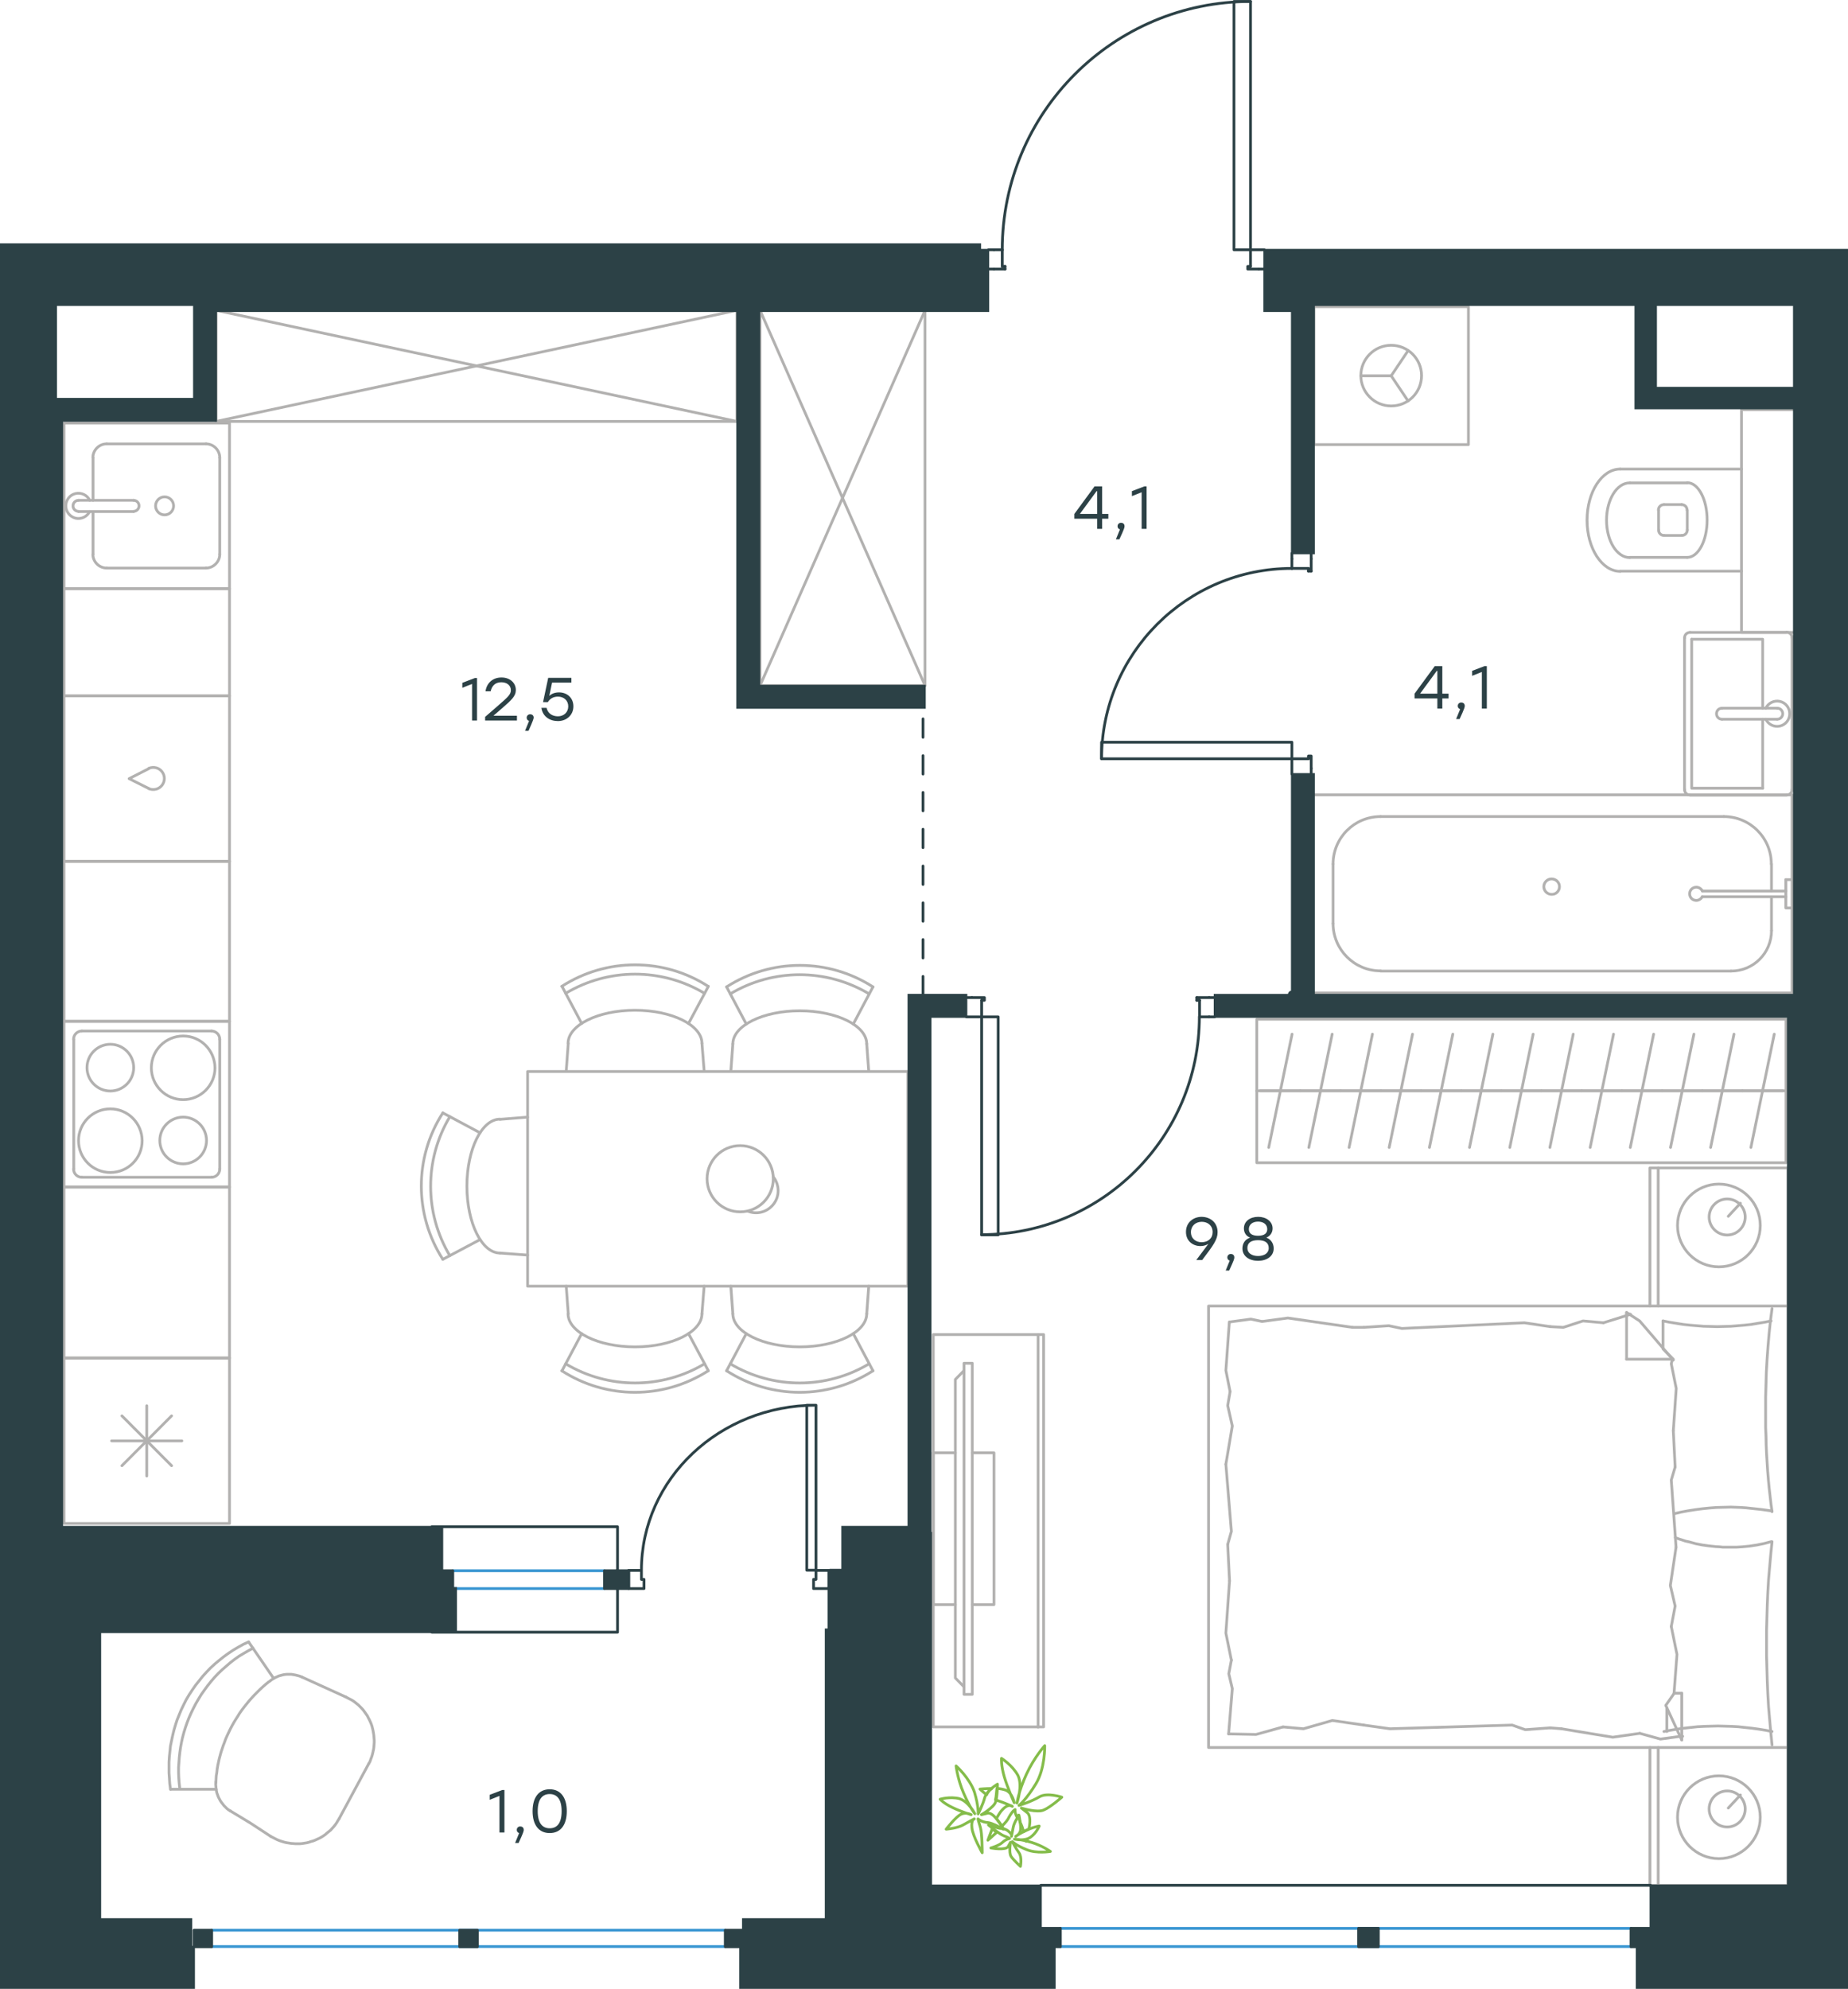 <?xml version="1.0" encoding="utf-8"?>
<!-- Generator: Adobe Illustrator 26.5.0, SVG Export Plug-In . SVG Version: 6.00 Build 0)  -->
<svg version="1.1" id="Слой_1" xmlns="http://www.w3.org/2000/svg" xmlns:xlink="http://www.w3.org/1999/xlink" x="0px" y="0px"
	 viewBox="0 0 1004.9 1081.2" style="enable-background:new 0 0 1004.9 1081.2;" xml:space="preserve">
<style type="text/css">
	.st0{fill:none;stroke:#B2B1B0;stroke-width:1.5;stroke-linecap:round;stroke-linejoin:round;stroke-miterlimit:10;}
	.st1{fill:none;stroke:#2C4146;stroke-width:1.5;stroke-linecap:round;stroke-linejoin:round;stroke-miterlimit:10;}
	.st2{fill:none;stroke:#3996D2;stroke-width:1.5;stroke-linecap:round;stroke-linejoin:round;stroke-miterlimit:22.926;}
	.st3{fill:none;stroke:#2C4146;stroke-width:1.5;stroke-linecap:round;stroke-linejoin:round;stroke-miterlimit:22.926;}
	.st4{fill:#2C4146;}
	.st5{fill:#2C4146;stroke:#2C4146;stroke-miterlimit:10;}
	
		.st6{fill:none;stroke:#2D4146;stroke-width:1.5;stroke-linecap:round;stroke-linejoin:round;stroke-miterlimit:22.926;stroke-dasharray:10,10,0,0;}
	.st7{fill:none;stroke:#84BC4A;stroke-width:1.5;stroke-linecap:round;stroke-linejoin:round;stroke-miterlimit:22.926;}
</style>
<g>
	<line class="st0" x1="50.6" y1="248.8" x2="50.6" y2="272"/>
	<path class="st0" d="M89.5,270.1c-2.7,0-4.9,2.2-4.9,4.9c0,2.7,2.2,4.9,4.9,4.9c2.7,0,4.9-2.2,4.9-4.9
		C94.4,272.3,92.2,270.1,89.5,270.1z"/>
	<path class="st0" d="M72.6,278c1.6,0,3-1.3,3-3s-1.3-3-3-3"/>
	<line class="st0" x1="42.7" y1="272" x2="72.7" y2="272"/>
	<path class="st0" d="M42.7,272c-1.6,0-3,1.3-3,3c0,1.6,1.3,3,3,3"/>
	<line class="st0" x1="42.7" y1="278.1" x2="72.7" y2="278.1"/>
	<path class="st0" d="M48.8,272c-1.4-2.9-4.6-4.4-7.7-3.7c-3.1,0.7-5.3,3.5-5.3,6.7s2.2,5.9,5.3,6.7c3.1,0.7,6.3-0.8,7.7-3.7"/>
	<path class="st0" d="M58,241.3c-4.1,0-7.5,3.4-7.5,7.5"/>
	<path class="st0" d="M50.5,301.3c0,4.1,3.4,7.5,7.5,7.5"/>
	<path class="st0" d="M119.5,248.8c0-4.1-3.4-7.5-7.5-7.5"/>
	<path class="st0" d="M112,308.8c4.1,0,7.5-3.4,7.5-7.5"/>
	<line class="st0" x1="58.1" y1="241.3" x2="112.1" y2="241.3"/>
	<line class="st0" x1="119.5" y1="248.8" x2="119.5" y2="301.3"/>
	<line class="st0" x1="112.1" y1="308.8" x2="58.1" y2="308.8"/>
	<line class="st0" x1="50.6" y1="301.3" x2="50.6" y2="278.1"/>
	<rect x="34.8" y="230" class="st0" width="90" height="90"/>
	<rect x="34.8" y="468.2" class="st0" width="90" height="87"/>
	<rect x="34.8" y="645.3" class="st0" width="90" height="93"/>
	<line class="st0" x1="503" y1="372.7" x2="413.3" y2="168.7"/>
	<polyline class="st0" points="413.3,168.7 503,168.7 413.3,372.7 	"/>
	<polyline class="st0" points="503,168.7 503,372.7 413.3,372.7 413.3,168.7 	"/>
	<path class="st0" d="M901.9,288.1c0,1.7,1.3,3,3,3"/>
	<path class="st0" d="M904.8,274.3c-1.6,0-3,1.3-3,3"/>
	<path class="st0" d="M914.5,291.1c1.7,0,3-1.3,3-3"/>
	<path class="st0" d="M917.4,277.3c0-1.7-1.3-3-3-3"/>
	<line class="st0" x1="914.5" y1="291.1" x2="904.9" y2="291.1"/>
	<line class="st0" x1="901.9" y1="288.2" x2="901.9" y2="277.4"/>
	<line class="st0" x1="904.9" y1="274.3" x2="914.5" y2="274.3"/>
	<line class="st0" x1="917.5" y1="277.4" x2="917.5" y2="288.2"/>
	<path class="st0" d="M917.5,303c6,0,10.8-9.1,10.8-20.3c0-11.2-4.8-20.3-10.8-20.3"/>
	<line class="st0" x1="886.3" y1="303" x2="917.5" y2="303"/>
	<path class="st0" d="M886.2,262.5c-7,0-12.6,9.1-12.6,20.3c0,11.2,5.6,20.3,12.6,20.3"/>
	<line class="st0" x1="886.3" y1="262.5" x2="917.5" y2="262.5"/>
	<path class="st0" d="M881,255c-9.9,0-18,12.4-18,27.8c0,15.3,8.1,27.8,18,27.8"/>
	<line class="st0" x1="881" y1="310.5" x2="947" y2="310.5"/>
	<line class="st0" x1="881" y1="255" x2="947" y2="255"/>
	<polyline class="st0" points="975.5,343.8 947,343.8 947,222.7 975.5,222.7 	"/>
	<polyline class="st0" points="765.7,218 756.5,204.3 765.7,190.6 	"/>
	<line class="st0" x1="756.5" y1="204.3" x2="740" y2="204.3"/>
	<path class="st0" d="M773,204.2c0-9.1-7.4-16.5-16.5-16.5s-16.5,7.4-16.5,16.5s7.4,16.5,16.5,16.5S773,213.4,773,204.2z"/>
	<rect x="714.5" y="166.7" class="st0" width="84" height="75"/>
	<line class="st0" x1="963.3" y1="505.9" x2="963.3" y2="487.5"/>
	<path class="st0" d="M925.7,484.4c-0.7-1.5-2.4-2.4-4.1-2c-1.7,0.4-2.8,1.8-2.8,3.5s1.2,3.2,2.8,3.5c1.7,0.4,3.3-0.5,4.1-2"/>
	<line class="st0" x1="971.1" y1="487.5" x2="925.8" y2="487.5"/>
	<line class="st0" x1="971.1" y1="484.4" x2="925.8" y2="484.4"/>
	<line class="st0" x1="971.1" y1="478.2" x2="974.5" y2="478.2"/>
	<polyline class="st0" points="971.1,478.2 971.1,493.6 974.5,493.6 	"/>
	<path class="st0" d="M848,482c0-2.3-1.9-4.2-4.3-4.2c-2.3,0-4.2,1.9-4.2,4.2c0,2.3,1.9,4.2,4.2,4.2C846.1,486.3,848,484.4,848,482z
		"/>
	<path class="st0" d="M941.3,527.9c12.2,0,22-9.8,22-22"/>
	<path class="st0" d="M963.2,469.7c0-14.3-11.6-25.8-25.8-25.8"/>
	<path class="st0" d="M724.9,502c0,14.3,11.6,25.8,25.8,25.8"/>
	<path class="st0" d="M750.7,443.9c-14.3,0-25.8,11.6-25.8,25.8"/>
	<line class="st0" x1="963.3" y1="469.7" x2="963.3" y2="484.4"/>
	<line class="st0" x1="941.3" y1="527.9" x2="750.7" y2="527.9"/>
	<line class="st0" x1="724.9" y1="502.1" x2="724.9" y2="469.7"/>
	<line class="st0" x1="750.7" y1="443.9" x2="937.4" y2="443.9"/>
	<rect x="713" y="432.1" class="st0" width="261.5" height="107.7"/>
	<line class="st0" x1="958.5" y1="391" x2="958.5" y2="428.5"/>
	<polyline class="st0" points="958.5,385 958.5,347.5 919.9,347.5 	"/>
	<polyline class="st0" points="919.9,347.5 919.9,428.5 958.5,428.5 	"/>
	<path class="st0" d="M916,429.2c0,1.7,1.3,3,3,3"/>
	<path class="st0" d="M919,343.8c-1.7,0-3,1.3-3,3"/>
	<path class="st0" d="M971.5,432.2c1.7,0,3-1.3,3-3"/>
	<path class="st0" d="M974.5,346.7c0-1.6-1.3-3-3-3"/>
	<path class="st0" d="M936.4,385c-1.7,0-3,1.3-3,3s1.3,3,3,3"/>
	<line class="st0" x1="966.4" y1="391" x2="936.4" y2="391"/>
	<path class="st0" d="M966.4,391c1.6,0,3-1.3,3-3s-1.3-3-3-3"/>
	<line class="st0" x1="966.4" y1="385" x2="936.4" y2="385"/>
	<path class="st0" d="M960.2,391c1.4,2.9,4.6,4.4,7.7,3.7c3.1-0.7,5.3-3.5,5.3-6.7s-2.2-6-5.3-6.7s-6.3,0.8-7.7,3.7"/>
	<line class="st0" x1="971.5" y1="432.3" x2="919" y2="432.3"/>
	<line class="st0" x1="916" y1="429.3" x2="916" y2="346.8"/>
	<line class="st0" x1="919" y1="343.8" x2="971.5" y2="343.8"/>
	<line class="st0" x1="974.5" y1="346.8" x2="974.5" y2="429.3"/>
	<line class="st0" x1="884.5" y1="714.1" x2="886.6" y2="714.5"/>
	<polyline class="st0" points="909.9,777.8 911.5,754.8 908.8,741.4 909.4,738.9 	"/>
	<polyline class="st0" points="910.3,920.5 911.9,899.4 908.8,884.2 	"/>
	<polyline class="st0" points="911.4,841.1 908.8,804.6 910.9,797.5 	"/>
	<polyline class="st0" points="908.8,884.2 910.9,873.1 908.3,861.9 911.4,841.1 	"/>
	<line class="st0" x1="910.9" y1="797.5" x2="909.9" y2="777.8"/>
	<polyline class="st0" points="904.3,718.1 907.9,718.8 911.6,719.4 915.3,720 919,720.4 922.7,720.7 926.4,721 930.1,721.1 
		933.7,721.2 937.5,721.1 941.2,721 944.9,720.7 948.6,720.4 952.3,720 955.8,719.4 959.5,718.8 963.1,718.1 	"/>
	<polyline class="st0" points="963.6,711.4 962.7,718.2 962,725 961.4,731.9 960.9,738.8 960.5,745.7 960.3,752.6 960.1,759.6 
		960.1,766.6 960.1,771.3 960.1,776 960.3,780.7 960.4,785.4 960.6,790.1 960.9,794.9 961.2,799.6 961.6,804.4 962,808.7 
		962.5,813.1 963,817.5 963.6,821.8 	"/>
	<polyline class="st0" points="849.1,939.8 877,944.4 891.7,942.3 	"/>
	<polyline class="st0" points="891.7,942.3 902.9,945.4 914,943.9 915,943.9 	"/>
	<line class="st0" x1="843" y1="939.3" x2="849.1" y2="939.8"/>
	<polyline class="st0" points="741.6,937.8 755.8,939.8 822.3,937.8 829.4,940.3 843,939.3 	"/>
	<polyline class="st0" points="668.1,942.6 683,942.9 697.7,938.8 	"/>
	<polyline class="st0" points="697.7,938.8 708.8,939.8 724.5,935.3 741.6,937.8 	"/>
	<polyline class="st0" points="735.5,721.6 700.3,716.5 686.3,718.4 	"/>
	<polyline class="st0" points="686.3,718.4 680.2,717.1 669.1,718.6 	"/>
	<line class="st0" x1="741.6" y1="721.6" x2="735.5" y2="721.6"/>
	<polyline class="st0" points="843,721.2 828.9,719.1 762.3,722.2 755.2,720.7 741.6,721.6 	"/>
	<line class="st0" x1="886.6" y1="714.5" x2="871.9" y2="719.1"/>
	<polyline class="st0" points="871.9,719.1 860.8,718.1 850.1,721.6 843,721.2 	"/>
	<polyline class="st0" points="963.6,821.4 957.9,820.6 952.3,820 949.5,819.7 946.7,819.5 944,819.4 941.3,819.3 937.3,819.4 
		933.4,819.5 929.5,819.8 925.6,820.2 921.8,820.7 918,821.3 914.2,822 910.4,822.9 	"/>
	<polyline class="st0" points="963.6,941.3 960,940.6 956.3,940 952.6,939.5 948.9,939.1 945.2,938.7 941.5,938.5 937.9,938.4 
		934.2,938.3 930.4,938.4 926.7,938.5 923,938.7 919.3,939.1 915.7,939.5 912,940 908.4,940.6 904.8,941.3 	"/>
	<polyline class="st0" points="911,835.9 912.9,836.6 914.8,837.2 916.6,837.8 918.5,838.2 922.1,839.2 925.7,839.9 929.3,840.4 
		933.1,840.8 935,840.9 936.9,841.1 938.8,841.1 940.8,841.1 944.1,841.1 947.4,840.9 949.5,840.7 951.5,840.5 953.4,840.2 
		955.4,839.9 957.3,839.5 959.3,839.1 961.2,838.6 963.1,838.1 	"/>
	<polyline class="st0" points="963.6,838.1 962.9,844.9 962.3,851.8 961.7,858.7 961.3,865.5 961,872.4 960.8,879.3 960.6,886.4 
		960.6,893.3 960.6,900.2 960.8,907.1 961,914 961.3,921 961.7,927.9 962.3,934.8 962.9,941.7 963.6,948.6 	"/>
	<polyline class="st0" points="668.6,859.4 666.6,887.8 669.6,902.5 	"/>
	<polyline class="st0" points="669.6,902.5 668.2,909.9 670.1,918 668.1,942.6 	"/>
	<polyline class="st0" points="668.5,718.6 666.6,745 668.9,756.5 	"/>
	<polyline class="st0" points="666.6,796 669.6,832.5 667.6,839.6 	"/>
	<polyline class="st0" points="668.9,756.5 667.6,764.1 670.1,775.2 666.6,796 	"/>
	<line class="st0" x1="667.6" y1="839.6" x2="668.6" y2="859.4"/>
	<line class="st0" x1="914.5" y1="945.9" x2="914.5" y2="920.5"/>
	<polyline class="st0" points="909.9,739.4 891.6,718.1 884.5,713.5 	"/>
	<line class="st0" x1="910.3" y1="920.5" x2="914.5" y2="920.5"/>
	<line class="st0" x1="904.3" y1="718.1" x2="904.3" y2="732.9"/>
	<polyline class="st0" points="914.5,945.9 905.8,927.1 910.4,920.5 	"/>
	<line class="st0" x1="884.5" y1="713.5" x2="884.5" y2="738.9"/>
	<polyline class="st0" points="904.3,733.3 909.9,738.9 884.5,738.9 	"/>
	<line class="st0" x1="906.4" y1="928.5" x2="906.4" y2="941.3"/>
	<line class="st0" x1="939.8" y1="661.2" x2="946.4" y2="654.1"/>
	<path class="st0" d="M939.2,651.8c-5.4,0-9.8,4.4-9.8,9.8c0,5.4,4.4,9.8,9.8,9.8c5.4,0,9.8-4.4,9.8-9.8S944.6,651.8,939.2,651.8z"
		/>
	<path class="st0" d="M934.7,643.7c-12.4,0-22.5,10.1-22.5,22.5s10.1,22.5,22.5,22.5s22.5-10.1,22.5-22.5
		C957.2,653.7,947.1,643.7,934.7,643.7z"/>
	<line class="st0" x1="939.8" y1="982.9" x2="946.4" y2="975.8"/>
	<path class="st0" d="M939.2,973.6c-5.4,0-9.8,4.4-9.8,9.8s4.4,9.8,9.8,9.8c5.4,0,9.8-4.4,9.8-9.8S944.6,973.6,939.2,973.6z"/>
	<path class="st0" d="M934.7,965.4c-12.4,0-22.5,10.1-22.5,22.5s10.1,22.5,22.5,22.5s22.5-10.1,22.5-22.5S947.1,965.4,934.7,965.4z"
		/>
	<line class="st0" x1="901.7" y1="710" x2="901.7" y2="634.9"/>
	<line class="st0" x1="901.7" y1="1025" x2="901.7" y2="950"/>
	<polyline class="st0" points="972.2,710 972.2,634.9 897.2,634.9 897.2,710 	"/>
	<polyline class="st0" points="972.2,950 972.2,1025 897.2,1025 897.2,950 	"/>
	<rect x="657.2" y="710" class="st0" width="315" height="240"/>
	<line class="st0" x1="507.5" y1="872.3" x2="519.5" y2="872.3"/>
	<line class="st0" x1="507.5" y1="789.8" x2="519.5" y2="789.8"/>
	<polyline class="st0" points="524.2,745.1 519.5,749.9 519.5,912.2 524.2,917 	"/>
	<rect x="524.2" y="741.1" class="st0" width="4.5" height="180"/>
	<polyline class="st0" points="528.8,789.8 540.5,789.8 540.5,872.3 528.8,872.3 	"/>
	<line class="st0" x1="507.5" y1="872.3" x2="507.5" y2="789.8"/>
	<line class="st0" x1="564.5" y1="725.5" x2="564.5" y2="938.9"/>
	<rect x="507.5" y="725.5" class="st0" width="60" height="213.3"/>
	<line class="st0" x1="685.3" y1="593" x2="707.1" y2="593"/>
	<line class="st0" x1="702.6" y1="562.2" x2="689.9" y2="623.8"/>
	<line class="st0" x1="707.1" y1="593" x2="729" y2="593"/>
	<line class="st0" x1="724.4" y1="562.2" x2="711.7" y2="623.8"/>
	<line class="st0" x1="729" y1="593" x2="750.9" y2="593"/>
	<line class="st0" x1="746.3" y1="562.2" x2="733.6" y2="623.8"/>
	<line class="st0" x1="750.9" y1="593" x2="772.7" y2="593"/>
	<line class="st0" x1="768.1" y1="562.2" x2="755.4" y2="623.8"/>
	<line class="st0" x1="772.7" y1="593" x2="794.6" y2="593"/>
	<line class="st0" x1="790" y1="562.2" x2="777.3" y2="623.8"/>
	<line class="st0" x1="794.6" y1="593" x2="816.4" y2="593"/>
	<line class="st0" x1="811.8" y1="562.2" x2="799.1" y2="623.8"/>
	<line class="st0" x1="816.4" y1="593" x2="838.2" y2="593"/>
	<line class="st0" x1="833.7" y1="562.2" x2="821" y2="623.8"/>
	<line class="st0" x1="683.4" y1="593" x2="971.2" y2="593"/>
	<line class="st0" x1="838.2" y1="593" x2="860.1" y2="593"/>
	<line class="st0" x1="855.5" y1="562.2" x2="842.8" y2="623.8"/>
	<line class="st0" x1="860.1" y1="593" x2="881.9" y2="593"/>
	<line class="st0" x1="877.4" y1="562.2" x2="864.7" y2="623.8"/>
	<line class="st0" x1="881.9" y1="593" x2="903.8" y2="593"/>
	<line class="st0" x1="899.2" y1="562.2" x2="886.5" y2="623.8"/>
	<line class="st0" x1="903.8" y1="593" x2="925.7" y2="593"/>
	<line class="st0" x1="921.1" y1="562.2" x2="908.4" y2="623.8"/>
	<line class="st0" x1="925.7" y1="593" x2="947.5" y2="593"/>
	<line class="st0" x1="942.9" y1="562.2" x2="930.2" y2="623.8"/>
	<line class="st0" x1="947.5" y1="593" x2="969.4" y2="593"/>
	<line class="st0" x1="964.8" y1="562.2" x2="952.1" y2="623.8"/>
	<rect x="683.4" y="554.1" class="st0" width="287.8" height="78"/>
	<path class="st0" d="M397.1,741.4c23.2,13.9,52.3,13.9,75.5,0"/>
	<path class="st0" d="M395.1,745.2c24.2,15.6,55.3,15.6,79.6,0"/>
	<line class="st0" x1="464" y1="725" x2="474.7" y2="745.2"/>
	<line class="st0" x1="405.8" y1="725" x2="395.1" y2="745.2"/>
	<line class="st0" x1="398.5" y1="714.2" x2="397.4" y2="699.2"/>
	<line class="st0" x1="471.3" y1="714.2" x2="472.4" y2="699.2"/>
	<path class="st0" d="M398.5,714.2c0,9.9,16.3,18,36.4,18s36.4-8.1,36.4-18"/>
	<path class="st0" d="M472.6,540.3c-23.2-13.9-52.3-13.9-75.5,0"/>
	<path class="st0" d="M474.7,536.5c-24.2-15.6-55.3-15.6-79.6,0"/>
	<line class="st0" x1="464" y1="556.7" x2="474.7" y2="536.5"/>
	<line class="st0" x1="405.8" y1="556.7" x2="395.1" y2="536.5"/>
	<line class="st0" x1="398.5" y1="567.5" x2="397.4" y2="582.5"/>
	<line class="st0" x1="471.3" y1="567.5" x2="472.4" y2="582.5"/>
	<path class="st0" d="M471.3,567.5c0-9.9-16.3-18-36.4-18s-36.4,8.1-36.4,18"/>
	<path class="st0" d="M383.1,540c-23.2-13.9-52.3-13.9-75.5,0"/>
	<path class="st0" d="M385.1,536.2c-24.2-15.6-55.3-15.6-79.6,0"/>
	<line class="st0" x1="316.3" y1="556.4" x2="305.6" y2="536.2"/>
	<line class="st0" x1="374.4" y1="556.4" x2="385.2" y2="536.2"/>
	<line class="st0" x1="381.7" y1="567.2" x2="382.9" y2="582.2"/>
	<line class="st0" x1="309" y1="567.2" x2="307.9" y2="582.2"/>
	<path class="st0" d="M381.7,567.2c0-9.9-16.3-18-36.4-18s-36.4,8.1-36.4,18"/>
	<path class="st0" d="M244.6,607.1c-13.9,23.2-13.9,52.3,0,75.5"/>
	<path class="st0" d="M240.8,605c-15.6,24.2-15.6,55.3,0,79.6"/>
	<line class="st0" x1="261" y1="673.9" x2="240.8" y2="684.6"/>
	<line class="st0" x1="261" y1="615.8" x2="240.8" y2="605"/>
	<line class="st0" x1="271.9" y1="608.5" x2="286.9" y2="607.3"/>
	<line class="st0" x1="271.9" y1="681.2" x2="286.9" y2="682.3"/>
	<path class="st0" d="M271.9,608.4c-9.9,0-18,16.3-18,36.4c0,20.1,8.1,36.4,18,36.4"/>
	<path class="st0" d="M307.6,741.4c23.2,13.9,52.3,13.9,75.5,0"/>
	<path class="st0" d="M305.5,745.2c24.2,15.6,55.3,15.6,79.6,0"/>
	<line class="st0" x1="374.4" y1="725" x2="385.2" y2="745.2"/>
	<line class="st0" x1="316.3" y1="725" x2="305.6" y2="745.2"/>
	<line class="st0" x1="309" y1="714.2" x2="307.9" y2="699.2"/>
	<line class="st0" x1="381.7" y1="714.2" x2="382.9" y2="699.2"/>
	<path class="st0" d="M308.9,714.2c0,9.9,16.3,18,36.4,18s36.4-8.1,36.4-18"/>
	<path class="st0" d="M406.6,658.4c5,2.1,10.8,0.5,14.1-3.9c3.3-4.3,3.2-10.3-0.1-14.6"/>
	<circle class="st0" cx="402.5" cy="640.8" r="18"/>
	<rect x="286.9" y="582.5" class="st0" width="206.8" height="116.7"/>
	<line class="st0" x1="66.3" y1="796.8" x2="93.3" y2="769.7"/>
	<line class="st0" x1="93.3" y1="796.8" x2="66.3" y2="769.7"/>
	<line class="st0" x1="60.7" y1="783.3" x2="98.9" y2="783.3"/>
	<line class="st0" x1="79.8" y1="802.4" x2="79.8" y2="764.2"/>
	<rect x="34.8" y="738.2" class="st0" width="90" height="90"/>
	<path class="st0" d="M60,602.8c-9.5,0-17.3,7.7-17.3,17.3c0,9.5,7.7,17.3,17.3,17.3s17.3-7.7,17.3-17.3
		C77.2,610.5,69.5,602.8,60,602.8z"/>
	<path class="st0" d="M60,567.7c-7,0-12.7,5.7-12.7,12.7S53,593.1,60,593.1s12.7-5.7,12.7-12.7S67,567.7,60,567.7z"/>
	<path class="st0" d="M99.6,563.2c-9.5,0-17.3,7.7-17.3,17.3c0,9.5,7.7,17.3,17.3,17.3c9.5,0,17.3-7.7,17.3-17.3
		C116.8,570.9,109.1,563.2,99.6,563.2z"/>
	<path class="st0" d="M99.6,607.3c-7,0-12.7,5.7-12.7,12.7s5.7,12.7,12.7,12.7s12.7-5.7,12.7-12.7C112.3,613,106.6,607.3,99.6,607.3
		z"/>
	<path class="st0" d="M44.5,560.5c-2.5,0-4.5,2-4.5,4.5"/>
	<path class="st0" d="M40,635.5c0,2.5,2,4.5,4.5,4.5"/>
	<path class="st0" d="M119.5,565c0-2.5-2-4.5-4.5-4.5"/>
	<path class="st0" d="M115,640c2.5,0,4.5-2,4.5-4.5"/>
	<line class="st0" x1="40.1" y1="565" x2="40.1" y2="635.5"/>
	<line class="st0" x1="115.1" y1="560.5" x2="44.5" y2="560.5"/>
	<line class="st0" x1="119.5" y1="635.5" x2="119.5" y2="565"/>
	<line class="st0" x1="44.5" y1="640" x2="115.1" y2="640"/>
	<rect x="34.8" y="555.3" class="st0" width="90" height="90"/>
	<rect x="34.8" y="320.1" class="st0" width="90" height="58.2"/>
	<path class="st0" d="M80.9,428.7c2.5,1.1,5.5,0.4,7.2-1.8c1.7-2.2,1.7-5.2,0-7.4c-1.7-2.2-4.7-2.9-7.2-1.8"/>
	<polyline class="st0" points="81,417.8 70.2,423.3 81,428.7 	"/>
	<rect x="34.8" y="378.3" class="st0" width="90" height="90"/>
	<line class="st0" x1="117.5" y1="229.1" x2="400.7" y2="168.7"/>
	<polyline class="st0" points="400.7,168.7 400.7,229.1 117.5,168.7 	"/>
	<polyline class="st0" points="400.7,229.1 117.5,229.1 117.5,168.7 400.7,168.7 	"/>
	<polyline class="st0" points="164.2,911.7 163,911.2 161.9,910.9 160.7,910.6 159.6,910.4 158.4,910.2 157.2,910.2 156,910.2 
		154.9,910.3 153.8,910.5 152.7,910.8 151.6,911.1 150.5,911.6 149.4,912.1 148.4,912.7 147.5,913.3 146.5,914.1 	"/>
	<polyline class="st0" points="117.4,968.6 117.3,969.9 117.4,971.1 117.5,972.3 117.7,973.5 117.9,974.6 118.3,975.7 118.7,976.8 
		119.2,977.8 119.8,978.9 120.4,979.8 121.1,980.7 121.8,981.6 122.6,982.4 123.4,983.2 124.3,983.9 125.3,984.5 	"/>
	<polyline class="st0" points="147.2,998.3 149.5,999.5 150.7,1000.1 151.9,1000.6 153.1,1001 154.4,1001.4 155.6,1001.7 
		156.9,1001.9 158.1,1002.1 159.3,1002.2 160.6,1002.3 161.8,1002.3 163.1,1002.3 164.3,1002.2 165.5,1002 166.8,1001.8 168,1001.5 
		169.1,1001.1 170.3,1000.8 171.5,1000.3 172.6,999.8 173.7,999.3 174.8,998.7 175.9,998 176.9,997.3 177.8,996.5 178.8,995.7 
		179.8,994.9 180.6,994 181.5,993 182.3,992 183,991 183.7,989.8 184.4,988.7 	"/>
	<polyline class="st0" points="135.2,892.6 132.3,893.9 129.6,895.4 126.9,897 124.2,898.8 121.7,900.6 119.2,902.6 116.8,904.6 
		114.5,906.7 112.3,909 110.2,911.3 108.3,913.7 106.3,916.2 104.5,918.8 102.8,921.4 101.2,924.1 99.8,926.9 98.5,929.6 
		97.4,932.3 96.3,935 95.4,937.8 94.6,940.5 93.9,943.4 93.3,946.2 92.7,949.1 92.4,952 92.1,954.9 91.9,957.9 91.9,960.8 
		91.9,963.8 92.1,966.7 92.3,969.7 92.7,972.7 	"/>
	<polyline class="st0" points="146,914.4 144.4,915.7 142.8,917.1 141.3,918.5 139.8,920 138.3,921.5 136.9,923 135.5,924.6 
		134.2,926.2 132.9,927.8 131.6,929.5 130.4,931.2 129.3,933 128.2,934.7 127.1,936.5 126.1,938.3 125.1,940.2 124.3,941.9 
		123.5,943.6 122.7,945.4 122.1,947.1 121.4,948.9 120.8,950.7 120.2,952.5 119.7,954.3 119.2,956.2 118.8,958 118.4,959.9 
		118.1,961.7 117.9,963.6 117.6,965.4 117.5,967.3 117.4,969.2 	"/>
	<polyline class="st0" points="137.6,896 135,897.4 132.4,898.9 129.9,900.4 127.5,902.1 125.2,903.9 123,905.8 120.8,907.7 
		118.7,909.7 116.7,911.8 114.8,914 112.9,916.4 111.2,918.7 109.5,921.1 107.9,923.7 106.4,926.3 105,929 103.8,931.5 102.7,934 
		101.7,936.6 100.8,939.2 100,941.8 99.3,944.4 98.7,947.1 98.2,949.8 97.8,952.6 97.5,955.3 97.3,958 97.1,960.8 97.1,963.6 
		97.2,966.3 97.4,969 97.7,971.8 	"/>
	<polyline class="st0" points="200.5,958.8 201.2,957.6 201.6,956.4 202.1,955.1 202.5,953.8 202.8,952.5 203.1,951.2 203.3,949.9 
		203.4,948.7 203.5,947.3 203.5,946 203.4,944.8 203.3,943.5 203.1,942.2 202.9,941 202.6,939.7 202.3,938.5 201.9,937.3 
		201.4,936.1 200.9,935 200.3,933.9 199.7,932.7 199,931.7 198.3,930.7 197.5,929.6 196.7,928.7 195.8,927.8 194.9,926.9 
		193.9,926.1 192.9,925.3 191.8,924.5 190.7,923.9 189.5,923.3 188.2,922.6 	"/>
	<line class="st0" x1="92.7" y1="972.7" x2="117.6" y2="972.7"/>
	<line class="st0" x1="135.2" y1="892.6" x2="148.8" y2="912.4"/>
	<line class="st0" x1="188.2" y1="922.6" x2="164.2" y2="911.7"/>
	<polyline class="st0" points="147.2,998.3 136.2,991.1 125.3,984.5 	"/>
	<line class="st0" x1="200.5" y1="958.8" x2="184.4" y2="988.7"/>
</g>
<line class="st1" x1="540.5" y1="135.8" x2="537.5" y2="135.8"/>
<polyline class="st1" points="687.5,135.8 684.5,135.8 680,135.8 "/>
<line class="st1" x1="545" y1="135.8" x2="540.5" y2="135.8"/>
<path class="st1" d="M680,0.8c-74.6,0-135,60.4-135,135"/>
<line class="st1" x1="540.5" y1="146.3" x2="546.5" y2="146.3"/>
<line class="st1" x1="684.5" y1="146.3" x2="687.5" y2="146.3"/>
<line class="st1" x1="680" y1="135.8" x2="680" y2="144.8"/>
<polyline class="st1" points="684.5,146.3 678.5,146.3 678.5,144.8 680,144.8 "/>
<line class="st1" x1="545" y1="144.8" x2="546.5" y2="144.8"/>
<line class="st1" x1="537.5" y1="146.3" x2="540.5" y2="146.3"/>
<line class="st1" x1="545" y1="135.8" x2="545" y2="144.8"/>
<line class="st1" x1="546.5" y1="144.8" x2="546.5" y2="146.3"/>
<polygon class="st1" points="680,102.7 680,0.8 671,0.8 671,33.6 671,135.8 680,135.8 "/>
<line class="st1" x1="657.5" y1="552.8" x2="660.5" y2="552.8"/>
<polyline class="st1" points="525.5,552.8 528.5,552.8 533.8,552.8 "/>
<line class="st1" x1="652.3" y1="552.8" x2="657.5" y2="552.8"/>
<path class="st1" d="M533.7,671.2c65.4,0,118.5-53,118.5-118.5"/>
<line class="st1" x1="657.5" y1="542.3" x2="650.8" y2="542.3"/>
<line class="st1" x1="528.5" y1="542.3" x2="525.5" y2="542.3"/>
<line class="st1" x1="533.8" y1="552.8" x2="533.8" y2="543.8"/>
<polyline class="st1" points="528.5,542.3 535.3,542.3 535.3,543.8 533.8,543.8 "/>
<line class="st1" x1="652.3" y1="543.8" x2="650.8" y2="543.8"/>
<line class="st1" x1="660.5" y1="542.3" x2="657.5" y2="542.3"/>
<line class="st1" x1="652.3" y1="552.8" x2="652.3" y2="543.8"/>
<line class="st1" x1="650.8" y1="543.8" x2="650.8" y2="542.3"/>
<polygon class="st1" points="533.8,585.8 533.8,671.3 542.8,671.3 542.8,638.4 542.8,552.8 533.8,552.8 "/>
<line class="st1" x1="702.5" y1="303.8" x2="702.5" y2="300.8"/>
<polyline class="st1" points="702.5,420.8 702.5,417.7 702.5,412.5 "/>
<line class="st1" x1="702.5" y1="309" x2="702.5" y2="303.8"/>
<path class="st1" d="M702.5,309C645.3,309,599,355.3,599,412.5"/>
<line class="st1" x1="713" y1="303.8" x2="713" y2="310.5"/>
<line class="st1" x1="713" y1="417.7" x2="713" y2="420.8"/>
<line class="st1" x1="702.5" y1="412.5" x2="711.5" y2="412.5"/>
<polyline class="st1" points="713,417.7 713,411 711.5,411 711.5,412.5 "/>
<line class="st1" x1="711.5" y1="309" x2="711.5" y2="310.5"/>
<line class="st1" x1="713" y1="300.8" x2="713" y2="303.8"/>
<line class="st1" x1="702.5" y1="309" x2="711.5" y2="309"/>
<line class="st1" x1="711.5" y1="310.5" x2="713" y2="310.5"/>
<polygon class="st1" points="599,412.5 599,403.5 631.9,403.5 702.5,403.5 702.5,412.5 669.5,412.5 "/>
<line class="st2" x1="246.4" y1="863.6" x2="328.7" y2="863.6"/>
<line class="st2" x1="246.2" y1="853.9" x2="328.7" y2="853.9"/>
<rect x="328.7" y="853.9" class="st3" width="6.6" height="9.7"/>
<rect x="234.8" y="830" class="st3" width="101" height="57.3"/>
<rect x="233" y="853.9" class="st3" width="13.2" height="9.7"/>
<path class="st3" d="M450.7,863.6v-9.9h-7v4.9h-1.3v5H450.7z M341.9,863.6h8.3v-5h-1.4v-4.9h-7v9.9H341.9z M443.7,763.9
	c-52.4,0-94.9,40.1-94.9,89.7 M443.7,763.9h-5v89.7h5V763.9z"/>
<rect x="451.3" y="853.6" class="st3" width="9.9" height="10"/>
<rect x="335.3" y="853.9" class="st3" width="6.6" height="9.7"/>
<line class="st2" x1="115.1" y1="1049.3" x2="394.4" y2="1049.3"/>
<line class="st2" x1="115.1" y1="1058.2" x2="394.4" y2="1058.2"/>
<rect x="105.5" y="1049.3" class="st3" width="9.6" height="9"/>
<rect x="394.4" y="1049.3" class="st3" width="9.6" height="9"/>
<rect x="250" y="1049.3" class="st3" width="9.6" height="9"/>
<line class="st2" x1="576.7" y1="1058.2" x2="886.9" y2="1058.2"/>
<line class="st2" x1="576.7" y1="1048.3" x2="886.9" y2="1048.3"/>
<rect x="566" y="1048.3" class="st3" width="10.6" height="10"/>
<rect x="886.9" y="1048.3" class="st3" width="10.7" height="10"/>
<rect x="738.8" y="1048.3" class="st3" width="10.7" height="10"/>
<line class="st3" x1="566" y1="1024.9" x2="897.5" y2="1024.9"/>
<g>
	<path class="st4" d="M787.7,379.7h-3.4v5.5h-2.7v-5.5h-12.4v-2.6l11-15h4.1v15h3.4L787.7,379.7L787.7,379.7z M781.6,377.1v-12.4
		h-0.3l-9.1,12.4H781.6z"/>
	<path class="st4" d="M793.7,390.9h-1.9l2.2-5.4c-0.8-0.2-1.3-0.9-1.3-1.7c0-1.1,0.8-1.9,1.9-1.9c0.8,0,1.9,0.4,1.9,1.9
		C796.5,384.3,796.4,385.1,793.7,390.9z"/>
	<path class="st4" d="M808.5,362.1v23.1h-2.7v-19.9l-5.3,2.1v-2.7l6.8-2.6H808.5z"/>
</g>
<g>
	<path class="st4" d="M602.7,282h-3.4v5.5h-2.7V282h-12.4v-2.6l11-15h4.1v15h3.4L602.7,282L602.7,282z M596.6,279.4V267h-0.3
		l-9.1,12.4H596.6z"/>
	<path class="st4" d="M608.7,293.2h-1.9l2.2-5.4c-0.8-0.2-1.3-0.9-1.3-1.7c0-1.1,0.8-1.9,1.9-1.9c0.8,0,1.9,0.4,1.9,1.9
		C611.5,286.7,611.4,287.4,608.7,293.2z"/>
	<path class="st4" d="M623.5,264.4v23.1h-2.7v-19.9l-5.3,2.1V267l6.8-2.6H623.5z"/>
</g>
<g>
	<path class="st4" d="M662.1,669.9c0,4-2.4,7.2-8.4,15.1h-3.2l6.6-8.8c-1.2,0.7-2.6,1.2-4.3,1.2c-4.1,0-7.9-2.7-7.9-7.7
		s3.8-8.2,8.6-8.2C658.2,661.6,662.1,664.6,662.1,669.9z M659.4,669.8c0-3.5-2.6-5.6-5.9-5.6c-3.3,0-5.9,2.2-5.9,5.6
		c0,3.5,2.6,5.5,5.8,5.5C656.9,675.3,659.4,673.2,659.4,669.8z"/>
	<path class="st4" d="M668.4,690.7h-1.9l2.2-5.4c-0.8-0.2-1.3-0.9-1.3-1.7c0-1.1,0.8-1.9,1.9-1.9c0.8,0,1.9,0.4,1.9,1.9
		C671.2,684.2,671.1,684.9,668.4,690.7z"/>
	<path class="st4" d="M692.6,678.7c0,4.2-3.7,6.7-8.5,6.7s-8.5-2.5-8.5-6.7c0-2.8,1.5-5,4.2-5.9c-2.2-0.8-3.4-2.7-3.4-5
		c0-3.9,3.4-6.3,7.8-6.3c4.3,0,7.8,2.5,7.8,6.3c0,2.2-1.2,4.1-3.4,5C691.1,673.7,692.6,676,692.6,678.7z M689.9,678.5
		c0-2.9-2-4.3-5.8-4.3s-5.8,1.4-5.8,4.3c0,2.7,2.4,4.3,5.8,4.3C687.4,682.8,689.9,681.3,689.9,678.5z M679.1,668.2
		c0,2.1,1.4,3.6,5,3.6s5-1.5,5-3.6c0-2.5-2-4.1-5-4.1C681.1,664.1,679.1,665.7,679.1,668.2z"/>
</g>
<g>
	<path class="st4" d="M259.4,368.6v23.1h-2.7v-19.9l-5.3,2.1v-2.7l6.8-2.6H259.4z"/>
	<path class="st4" d="M281.1,391.7h-17.3v-2l6.7-5.8c5.6-4.9,7.3-6.3,7.3-8.7c0-2.5-2-4.3-5.2-4.3c-3.3,0-5.1,1.9-5.8,4.9H264
		c0.7-4.6,4-7.5,8.7-7.5s7.8,3,7.8,6.8c0,3.4-2.4,5.5-7.8,10.2l-4.4,3.8h12.8L281.1,391.7L281.1,391.7z"/>
	<path class="st4" d="M287.4,397.3h-1.9l2.2-5.4c-0.8-0.2-1.3-0.9-1.3-1.7c0-1.1,0.8-1.9,1.9-1.9c0.8,0,1.9,0.4,1.9,1.9
		C290.1,390.8,290,391.5,287.4,397.3z"/>
	<path class="st4" d="M311.8,384c0,4.7-3.7,8-8.4,8c-4.4,0-8.3-2.4-9-7.2h2.8c0.7,3,3.1,4.6,6.2,4.6c3.3,0,5.6-2.3,5.6-5.4
		c0-3.2-2.4-5.3-5.6-5.3c-2.6,0-4.4,1.2-5.5,3h-2.6l2.8-13.2h12.6v2.6h-10.5l-1.5,7.2c1.3-1.2,3-1.9,5.3-1.9
		C308.3,376.4,311.8,379.3,311.8,384z"/>
</g>
<g>
	<path class="st4" d="M274.3,973.1v23.1h-2.7v-19.9l-5.3,2.1v-2.7l6.8-2.6L274.3,973.1L274.3,973.1z"/>
	<path class="st4" d="M282,1001.9h-1.9l2.2-5.4c-0.8-0.2-1.3-0.9-1.3-1.7c0-1.1,0.8-1.9,1.9-1.9c0.8,0,1.9,0.4,1.9,1.9
		C284.8,995.3,284.7,996.1,282,1001.9z"/>
	<path class="st4" d="M308.2,984.6c0,7.6-3.4,11.9-9.3,11.9c-5.8,0-9.3-4.3-9.3-11.9s3.5-11.9,9.3-11.9
		C304.8,972.7,308.2,977.1,308.2,984.6z M305.4,984.6c0-6.6-2.6-9.3-6.5-9.3s-6.5,2.7-6.5,9.3s2.6,9.3,6.5,9.3
		S305.4,991.3,305.4,984.6z"/>
</g>
<polygon class="st5" points="0.5,1073.3 0.5,1080.8 44.8,1080.8 78.8,1080.8 105.5,1080.8 105.5,1058.3 78.8,1058.4 78.8,1058.3 
	0.5,1058.4 "/>
<polygon class="st5" points="890,1058.4 890,1073.3 890,1080.8 975.3,1080.8 1004.4,1080.8 1004.4,1058.3 975.3,1058.4 
	975.3,1058.3 926.4,1058.4 "/>
<polygon class="st5" points="530,1058.3 402.5,1058.4 402.5,1073.3 402.5,1080.8 530,1080.8 573.5,1080.8 573.5,1058.3 530,1058.4 
	"/>
<polygon class="st5" points="566,1028.3 566,1025.3 566,1025 527.6,1025 506.3,1025 506.3,1025.3 506,1025.3 506.3,1025 
	506.3,833.3 506,833.3 506,552.8 525.5,552.8 525.5,540.8 506,540.8 494,540.8 494,830.3 493.7,830.3 493.7,830 458,830 458,830.3 
	458,833.3 458,853.6 451.3,853.6 451.3,863.3 450.5,863.3 450.5,885.8 449,885.8 449,1043.3 404,1043.3 404,1044.8 404,1049.3 
	394.4,1049.3 394.4,1058.3 404,1058.3 404,1058.3 450.5,1058.3 473,1058.3 503,1058.3 530,1058.3 566,1058.3 566,1058.2 
	576.7,1058.2 576.7,1048.3 566,1048.3 "/>
<polygon class="st5" points="328.7,853.9 328.7,863.6 335.3,863.6 341.9,863.6 341.9,853.9 335.3,853.9 "/>
<rect x="105.5" y="1049.3" class="st5" width="9.6" height="9"/>
<rect x="250" y="1049.3" class="st5" width="9.6" height="9"/>
<rect x="886.9" y="1048.3" class="st5" width="10.7" height="10"/>
<rect x="738.8" y="1048.3" class="st5" width="10.7" height="10"/>
<path class="st5" d="M972.2,553.1V1025l0.3,0.3h-0.3v-0.3h-74.7v0.3v3v30h106.9V135.8h-28.9h-288v30v3v0.3h14.7v-0.3h0.3v132h12
	v-135h174.8V222h11.2h75v243.8v75h-3h-258v-120h-12V539l-0.4,0.1l-0.4,0.1l-0.4,0.3l-0.2,0.3l-0.2,0.4l-0.1,0.4v0.2h-40.3v12h42h270
	v0.3H972.2z M975.5,210.8h-75v-45h75V210.8z"/>
<line class="st6" x1="501.9" y1="540.8" x2="501.9" y2="382.6"/>
<g>
	<path class="st7" d="M554.1,981.5c0,0,4.1-3.3,9.2-11.8c5.1-8.4,4.8-20.7,4.8-20.7s-5.6,6.1-10,15.6c-4.3,9.5-5.1,15.6-5.1,15.6
		s3.3-9.5,0.5-15.1c-3.1-5.6-8.9-9.2-8.9-9.2s-0.3,3.8,1.5,10c1.8,6.1,5.4,14.1,5.4,14.1s-1-5.6-4.8-6.9c-1-0.3-2.8-0.8-4.6-0.8
		c-0.3,1.8-0.3,4.3-0.8,6.1c0.3,0.3,0.8,0.3,0.8,0.3c4.1,1.3,8.4,3.3,8.4,3.3s-2-2-5.6,2c-1,1-2,2.8-3.1,4.6c1,1.3,2.3,3.1,3.1,4.1
		c1.8-1.8,3.3-3.6,3.8-4.9c2-3.6,3.3-4.1,3.3-4.1s-0.3,1.8,1,4.1c0.5-0.8,0.8-1,0.8-1s0.3,1.5,0.8,3.6c0.8,1.5,1.5,3.3,2,5.4
		c0.8-0.5,1.5-0.8,2.6-1.3l0.3-0.3c0.8-3.6,0.8-7.4-0.8-8.7l-3.3-2.6c0,0,8.7,2.8,12.3,1c3.6-1.5,9.7-6.9,9.7-6.9s-7.7-2.6-12-0.3
		C560.7,979.5,554.1,981.5,554.1,981.5z M539.3,972.3c-3.3,0-6.4,0.3-6.4,0.3s1.5,1.5,3.6,3.1C537.2,974.1,538,973.1,539.3,972.3z
		 M540.6,992c-0.3,0.3-0.3,0.8-0.5,1c1,0.3,2.6,0.8,3.8,1l0.3-0.3C543.4,993.3,542.1,992.5,540.6,992z M539.5,994.3
		c-1.3,3.3-2.3,6.1-2.3,6.1s2.3-2,4.8-4.3C541.3,995.6,540.3,994.8,539.5,994.3z M557.7,1000.2c0,0.3,0.3,0.8,0.3,0.8h0.3
		c0-0.3,0.3-0.5,0.3-1C557.9,1000.2,557.9,1000.2,557.7,1000.2z"/>
	<path class="st7" d="M531.9,986.1c0,0,0.3-4.1-2-11.8c-2.6-7.7-10-14.3-10-14.3s0.8,7.2,4.1,14.8c3.3,7.7,6.1,11.2,6.1,11.2
		s-3.3-6.6-8.4-8.2c-5.1-1.3-10.5,0.3-10.5,0.3s2,2.3,6.9,4.6c4.8,2.3,10,3.8,10,3.8s-2.6-1.5-5.4-0.3c-3.1,1.5-8.2,8.2-8.2,8.2
		s6.1-0.5,9.2-2.3c3.1-1.8,6.1-3.3,6.1-3.3s-1.8,0.3-1.3,4.9c0.5,4.6,5.6,13.5,5.6,13.5s0-10.7-1-13.8s-1.3-4.6-1.3-4.6s2,1.8,5.4,2
		c2.6,0.3,5.6,2.3,7.7,3.3c0.3,0.3,0.8,0.3,0.8,0.3c-1-1.8-5.6-9.5-8.7-8.7l-3.3,0.8c0,0,6.6-3.8,7.7-6.9c1-3.1,1-9.7,1-9.7
		s-5.6,3.3-6.9,7.2C534.4,981.3,531.9,986.1,531.9,986.1z"/>
	<path class="st7" d="M550.5,1001.2c0,0,2,2,7.7,4.3c5.6,2.3,13,1,13,1s-4.3-3.1-10.2-4.9c-6.1-1.8-9.4-1.8-9.4-1.8s5.4,1.3,8.7-1
		s4.8-6.1,4.8-6.1s-2.3,0.3-5.9,1.8c-3.6,1.5-6.9,3.8-6.9,3.8s2-0.8,2.6-3.1c0.5-2.3-0.8-8.4-0.8-8.4s-2.6,3.8-3.1,6.4
		c-0.5,2.6-1,5.1-1,5.1s0.8-1-2-3.1c-2.8-2-10.5-3.1-10.5-3.1s6.1,5.1,8.4,5.9c2.3,0.8,3.1,1.5,3.1,1.5s-2,0.3-3.8,2
		c-1.8,1.8-6.4,3.1-6.4,3.1s8.2,1.5,9.4-0.8l1.3-2.3c0,0-1,5.6,0.3,7.7c1.3,2,5.1,5.4,5.1,5.4s1-4.9-0.8-7.4
		C552.3,1004.8,550.5,1001.2,550.5,1001.2z"/>
</g>
<path class="st5" d="M533,132.8H0.5v12v48V204v261.8V516v542.3h6.1h23.9H53h9h42v-1.5v-12v-1.5H54.5v-156H248v-1.5v-22.5h-1.8v-9.4
	h-5.7v-20.6v-3V830H110.8h-77v0.3h-0.3l0.3-0.3v-28.6V229.1h-0.3v-0.3h25.2h46.8h12v-60h0.3v0.3h282.9v-0.3h0.2v216h12h90v-12h-90
	v-204h0.3v0.3h114.3h9.9v-0.3v-3v-30H533V132.8z M105.5,216.8H58.7H30.5v-51h75V216.8z"/>
</svg>

